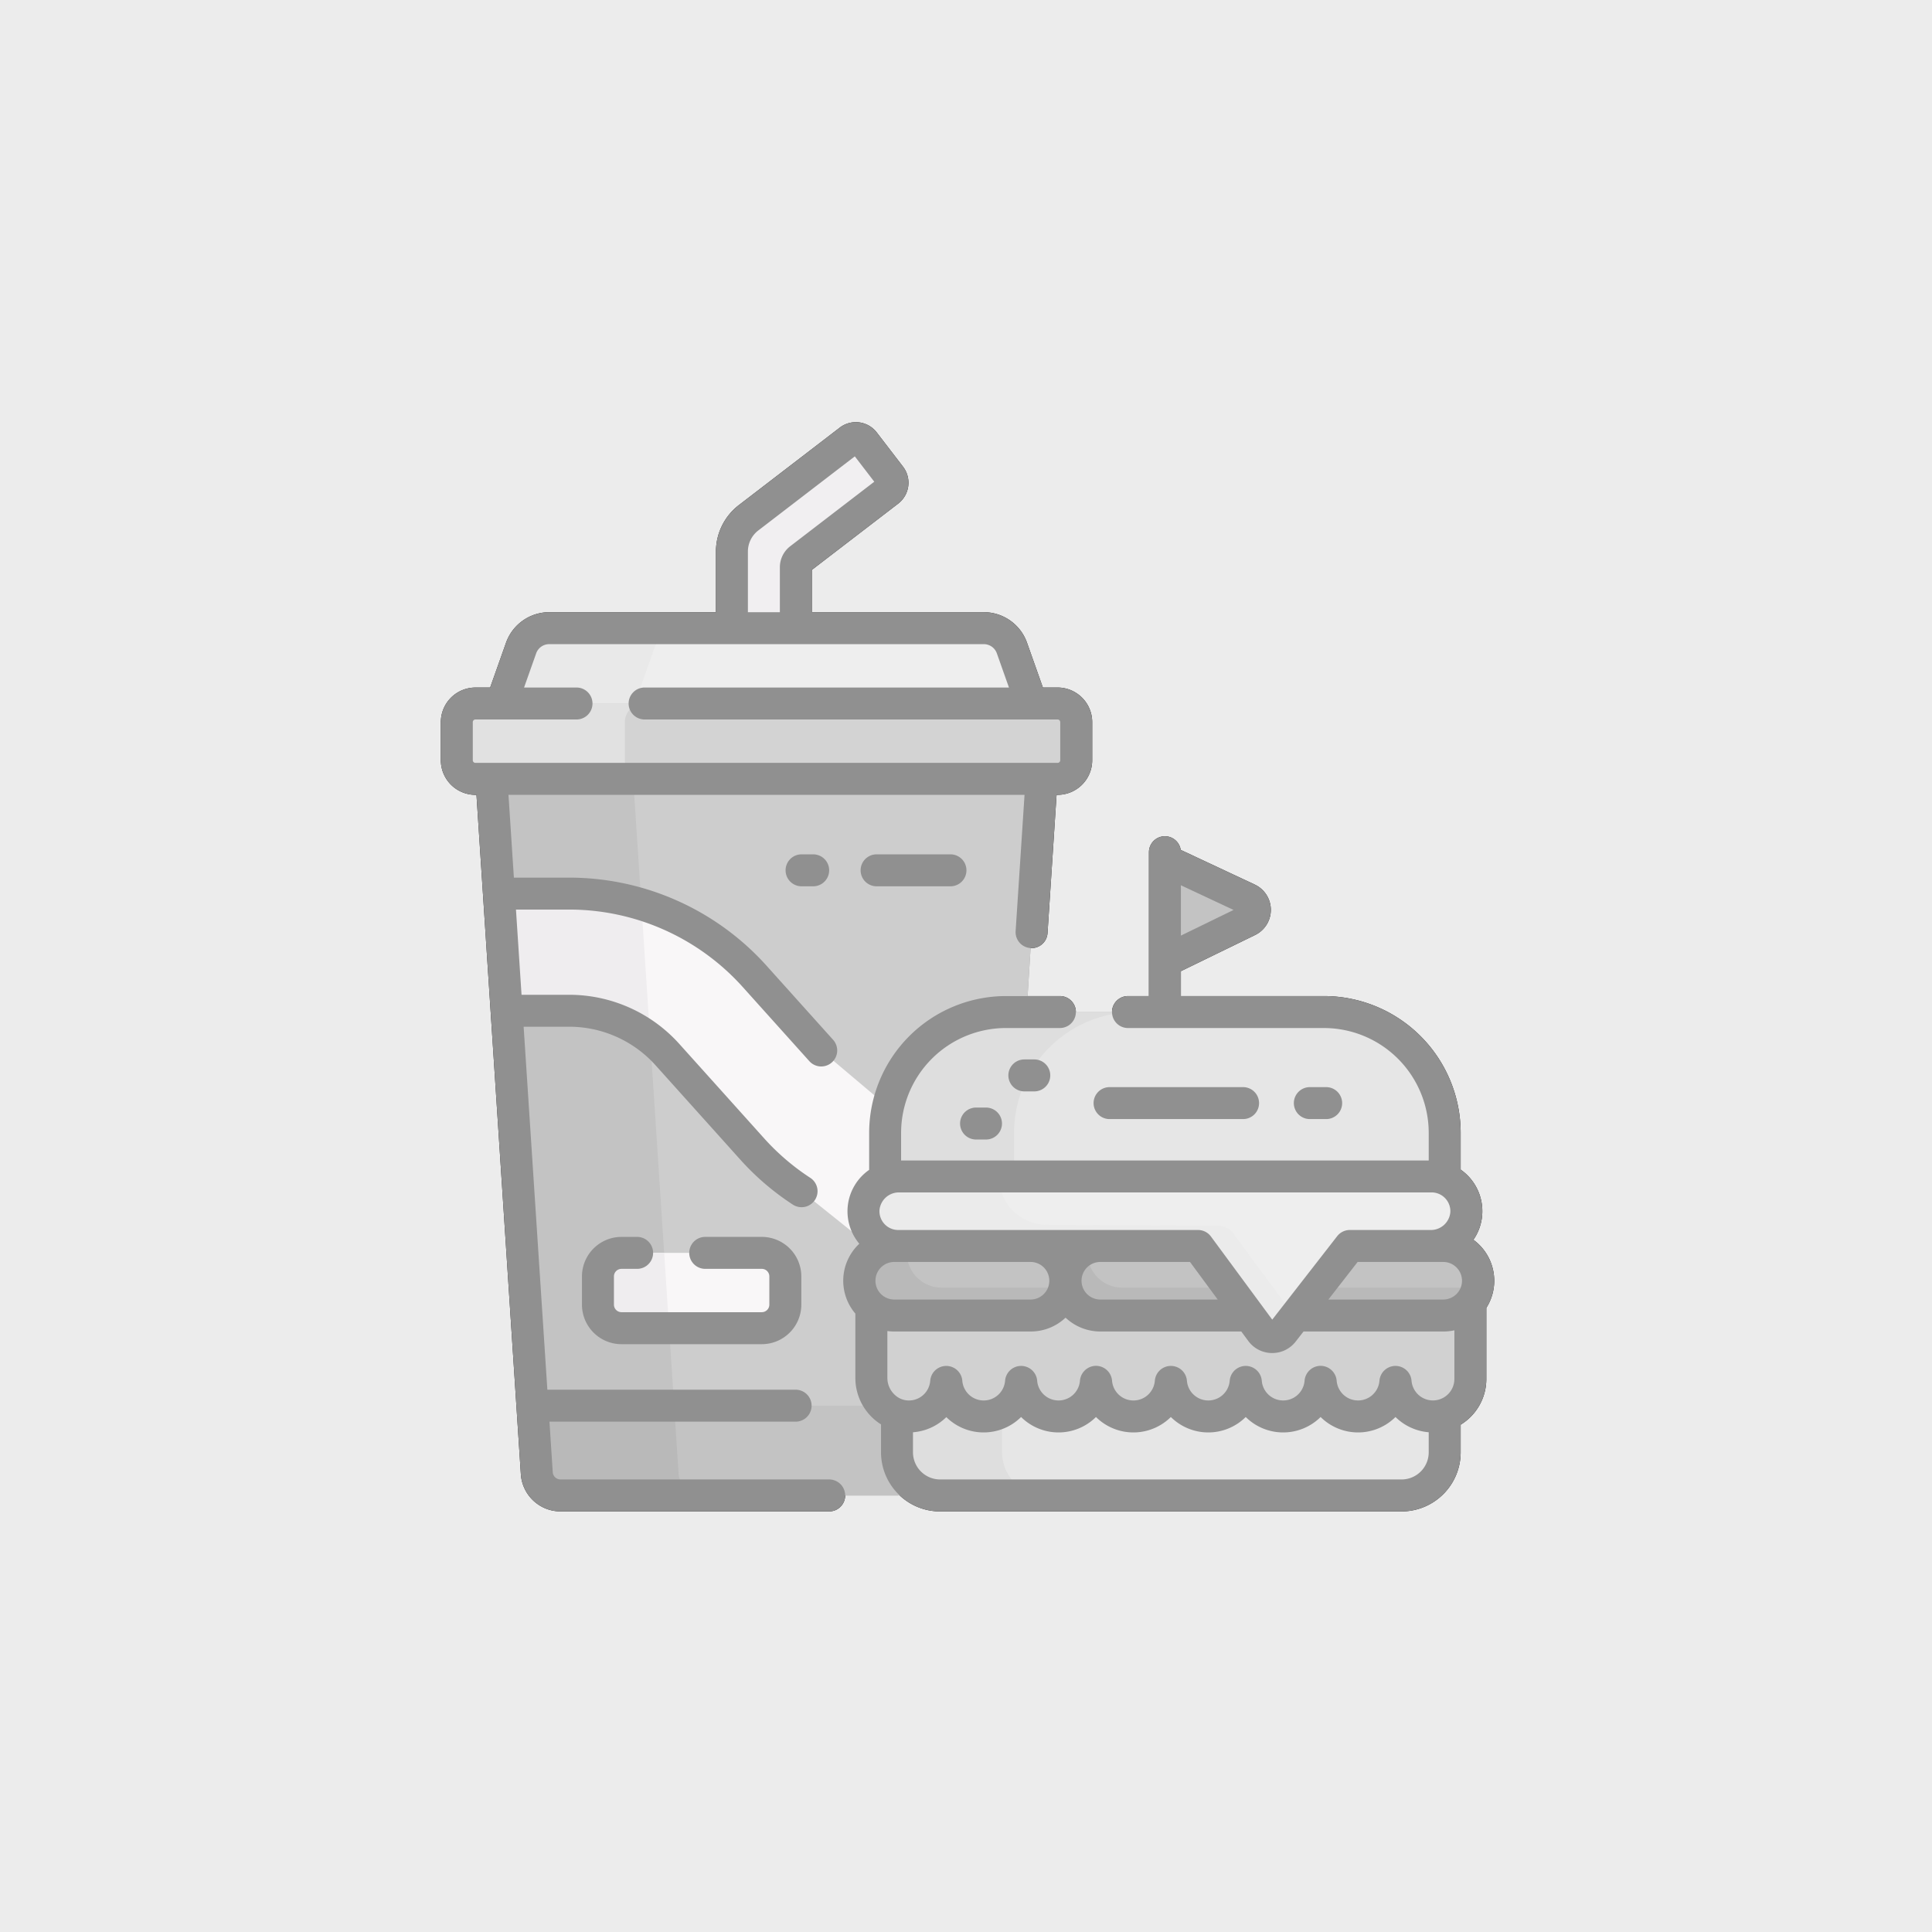 <svg xmlns="http://www.w3.org/2000/svg" xmlns:xlink="http://www.w3.org/1999/xlink" width="512" height="512" viewBox="0 0 512 512"><rect x="0" y="0" width="512" height="512" fill="#333333" stroke="none"/><defs><clipPath id="b"><rect width="512" height="512"/></clipPath></defs><g id="a" clip-path="url(#b)"><rect width="512" height="512" fill="#ececec"/><g transform="translate(108.413 111.88)" opacity="0.997"><g transform="translate(12.646 4.232)"><path d="M168.33,309.059l-2.894-6.725V273.281c0-.335,5.213-1.734,5.229-1.738l4.643-74.594,2.654-40.616s4.2-13.083,2.3-13.083-146.111-1.3-146.111-1.3l-1.987,14.379,2,30.662,6.942,2.829,1.911,20.821-6.858,6.267.032,1.1,7.995,122.334a6.3,6.3,0,0,0,6.284,5.889h71.2l36.495-.017a8.365,8.365,0,0,0,8.339-7.842l1.825-29.318Z" transform="translate(-22.988 -66.04)" fill="#9b9b9b"/><g transform="translate(190.679 111.831)"><path d="M375.657,215.881a3.175,3.175,0,0,1,.045,5.725L353.644,232.35V205.572Z" transform="translate(-353.644 -205.572)" fill="#878787"/></g><g transform="translate(11.162 120.695)"><path d="M172.2,306.078,169.863,343.6l-.316-.017-2.32-2.287L115.882,300.15a65.678,65.678,0,0,1-13.07-11.19l-22.5-25.039a35,35,0,0,0-26-11.6H38.274l-.559.04H37.71l-2.027-31.052.565-.04H54.309a66.1,66.1,0,0,1,49.108,21.9l17.677,19.681,49.6,41.847Z" transform="translate(-35.683 -221.272)" fill="#f9f7f8"/><g transform="translate(102.348 31.397)"><path d="M365.252,308.883v20.032H216.963V308.883a32,32,0,0,1,32-32h84.287A32,32,0,0,1,365.252,308.883Z" transform="translate(-216.963 -276.882)" fill="#cdcdcd"/></g><path d="M283.135,276.882H248.963a32,32,0,0,0-32,32v20.032h34.172V308.883A32,32,0,0,1,283.135,276.882Z" transform="translate(-114.614 -245.485)" fill="#bebebe"/></g><g transform="translate(72.91)"><path d="M161.988,56.729V41.694a2.749,2.749,0,0,1,1.076-2.181L186.53,21.5a2.749,2.749,0,0,0,.506-3.856l-6.965-9.073a2.75,2.75,0,0,0-3.856-.507L149.437,28.62a11.219,11.219,0,0,0-4.387,8.9v48.1h17.958Z" transform="translate(-145.05 -7.495)" fill="#e5e1e5"/></g><g transform="translate(9.175 75.913)"><path d="M81.753,340.348,74.226,225.159l-8.7-12.178L67.855,194l4.045-4.423-2.173-33.245,1.941-14.043-37.518-.336-1.987,14.379,2,30.662,6.942,2.829,1.911,20.821-5.382,3.415-1.481,2.7.037,1.259,7.995,122.334a6.3,6.3,0,0,0,6.284,5.889H88.037a6.3,6.3,0,0,1-6.284-5.889Z" transform="translate(-32.163 -141.953)" fill="#878787"/><path d="M75.76,259.7l-2.326-35.581a65.908,65.908,0,0,0-19.124-2.842H36.249l-.562.039,2.029,31.052h0l.565-.04H54.31A35,35,0,0,1,75.76,259.7Z" transform="translate(-33.697 -176.49)" fill="#efedef"/><g transform="translate(10.857 180.498)"><path d="M175.867,461.652l-.988,15.927a8.365,8.365,0,0,1-8.339,7.842l-36.495.017h-71.2a6.3,6.3,0,0,1-6.284-5.889l-1.169-17.892.062-.006H175.867Z" transform="translate(-51.393 -461.652)" fill="#878787"/></g><path d="M96.41,485.438a6.3,6.3,0,0,1-6.283-5.889l-1.17-17.9h-37.5l-.062.006,1.16,17.755.009.137a6.295,6.295,0,0,0,6.284,5.889Z" transform="translate(-40.536 -281.154)" fill="#737373"/></g><path d="M125.58,409.884H88.4a6.239,6.239,0,0,1-6.239-6.239v-7.486A6.239,6.239,0,0,1,88.4,389.92H125.58a6.239,6.239,0,0,1,6.239,6.239v7.486A6.239,6.239,0,0,1,125.58,409.884Z" transform="translate(-44.756 -174.008)" fill="#f9f7f8"/><path d="M88.4,389.921a6.239,6.239,0,0,0-6.239,6.239v7.486a6.239,6.239,0,0,0,6.239,6.239h12.614l-1.3-19.964Z" transform="translate(-44.756 -174.009)" fill="#efedef"/><path d="M367.676,452.918V461.9a11.427,11.427,0,0,1-11.427,11.427H233.963A11.427,11.427,0,0,1,222.536,461.9V433.848H367.678Z" transform="translate(-105.879 -193.135)" fill="#cdcdcd"/><path d="M250.385,461.9V433.849H222.536V461.9a11.427,11.427,0,0,0,11.427,11.427h27.849A11.427,11.427,0,0,1,250.385,461.9Z" transform="translate(-105.879 -193.135)" fill="#bebebe"/><path d="M369.165,395.241H357.875V379.212H225.027v16.132h-14.61l.027,15.454.028,7.91a10.134,10.134,0,0,0,10.147,10.144,9.923,9.923,0,0,0,9.671-9.183.03.03,0,1,1,.059,0,9.922,9.922,0,0,0,19.785-.072.029.029,0,1,1,.059,0,9.922,9.922,0,0,0,19.784-.069.029.029,0,1,1,.059,0,9.922,9.922,0,0,0,19.784-.069.029.029,0,1,1,.059,0,9.922,9.922,0,0,0,19.785-.07.029.029,0,1,1,.059,0,9.922,9.922,0,0,0,19.785-.07.029.029,0,1,1,.059,0,9.922,9.922,0,0,0,19.784-.07.029.029,0,1,1,.059,0,9.922,9.922,0,0,0,19.811-.839l-.029-8.17Z" transform="translate(-100.602 -169.346)" fill="#a3a3a3"/><path d="M369.193,410.059H262.161a30.847,30.847,0,0,1-30.847-30.847h-6.287v16.132h-14.61l.027,15.454.028,7.911a10.09,10.09,0,0,0,9.868,10.146,9.922,9.922,0,0,0,9.949-9.185.03.03,0,1,1,.059,0,9.922,9.922,0,0,0,19.784-.071h.059a9.922,9.922,0,0,0,19.784-.07.029.029,0,1,1,.059,0,9.922,9.922,0,0,0,19.784-.069.029.029,0,1,1,.059,0,9.922,9.922,0,0,0,19.785-.07.029.029,0,1,1,.059,0,9.922,9.922,0,0,0,19.785-.07.029.029,0,1,1,.059,0,9.922,9.922,0,0,0,19.784-.07.029.029,0,1,1,.059,0,9.922,9.922,0,0,0,19.811-.8l-.029-8.205Z" transform="translate(-100.602 -169.346)" fill="#a3a3a3"/><path d="M250.264,386.684H214.008a9.214,9.214,0,0,0,0,18.428h36.256a9.214,9.214,0,1,0,0-18.428Z" transform="translate(-98.154 -172.599)" fill="#878787"/><path d="M226.623,397.726a9.215,9.215,0,0,1-9.031-11.042h-3.583a9.214,9.214,0,0,0,0,18.428h36.256a9.216,9.216,0,0,0,9.032-7.386Z" transform="translate(-98.154 -172.599)" fill="#737373"/><path d="M334.51,386.684H310.866a9.214,9.214,0,1,0,0,18.428h90.941a9.214,9.214,0,0,0,0-18.428h-67.3Z" transform="translate(-140.327 -172.599)" fill="#878787"/><path d="M407.624,398.205H316.683a9.214,9.214,0,0,1-9.214-9.214,9.321,9.321,0,0,1,.087-1.205,9.209,9.209,0,0,0,3.309,17.806h90.941a9.209,9.209,0,0,0,9.126-8.009,9.16,9.16,0,0,1-3.308.623Z" transform="translate(-140.327 -173.079)" fill="#737373"/><path d="M357.349,354.043H216.268a9.386,9.386,0,0,0-9.464,8.769,9.214,9.214,0,0,0,9.2,9.659h79.458l16.7,22.646a3.657,3.657,0,0,0,5.829.075l17.682-22.722h21.409a9.385,9.385,0,0,0,9.464-8.769A9.214,9.214,0,0,0,357.349,354.043Z" transform="translate(-99.024 -158.387)" fill="#dedede"/><path d="M320.025,389.782,304.787,369.12a4.883,4.883,0,0,0-3.929-1.984l-45.489-.278a12.814,12.814,0,0,1-12.736-12.814H216.269a9.386,9.386,0,0,0-9.464,8.768,9.215,9.215,0,0,0,9.2,9.66h79.458l16.7,22.647a3.657,3.657,0,0,0,5.829.075l3.348-4.3a3.632,3.632,0,0,1-1.321-1.109Z" transform="translate(-99.025 -158.387)" fill="#d8d8d8"/><path d="M172.061,101.959a7.9,7.9,0,0,0-7.445-5.26H49.439a7.9,7.9,0,0,0-7.445,5.26l-5.211,14.7-.106,10.9H177.271v-10.9Z" transform="translate(-24.954 -46.336)" fill="#eee"/><path d="M77.332,101.959a7.9,7.9,0,0,1,7.445-5.26H49.439a7.9,7.9,0,0,0-7.445,5.26l-5.211,14.7-.106,10.9H72.015l.106-10.9Z" transform="translate(-24.954 -46.336)" fill="#d3d3d3"/><path d="M175.125,152.026H20.846a4.934,4.934,0,0,1-4.934-4.934V137a4.934,4.934,0,0,1,4.934-4.935H175.125A4.934,4.934,0,0,1,180.06,137v10.1A4.935,4.935,0,0,1,175.125,152.026Z" transform="translate(-15.912 -61.733)" fill="#d3d3d3"/><path d="M60.447,147.091V137a4.931,4.931,0,0,1,2.8-4.444l1.142-.491H20.846a4.934,4.934,0,0,0-4.934,4.934v10.1a4.934,4.934,0,0,0,4.934,4.934H65.382a4.934,4.934,0,0,1-4.934-4.934Z" transform="translate(-15.912 -61.732)" fill="#c3c3c3"/></g><g transform="translate(8.411 0)"><path d="M369.816,312.156a13.436,13.436,0,0,0-5.523-10.856,13.2,13.2,0,0,0,2.352-6.928,13.41,13.41,0,0,0-5.725-11.66v-9.764a36.276,36.276,0,0,0-36.235-36.235H286.777v-6.6l19.674-9.583a7.405,7.405,0,0,0-.1-13.364l-19.622-9.191a4.232,4.232,0,0,0-8.419.617v38.123h-5.551a4.234,4.234,0,1,0,0,8.469h51.929a27.8,27.8,0,0,1,27.766,27.766v7.331H212.632v-7.331A27.8,27.8,0,0,1,240.4,245.182h14.313a4.234,4.234,0,0,0,0-8.469H240.4a36.276,36.276,0,0,0-36.235,36.235v9.823a13.368,13.368,0,0,0-2.61,19.578,13.415,13.415,0,0,0-1.047,18.516V337.94a14.552,14.552,0,0,0,6.8,12.288v7.4a15.679,15.679,0,0,0,15.662,15.662H345.258a15.679,15.679,0,0,0,15.662-15.662v-7.331a14.161,14.161,0,0,0,6.8-12.093V319.345A13.364,13.364,0,0,0,369.816,312.156Zm-83.04-91.464V207.349l13.964,6.541ZM359.255,338.2a5.688,5.688,0,0,1-11.357.451,4.264,4.264,0,0,0-8.5-.006,5.688,5.688,0,0,1-11.342-.023,4.287,4.287,0,0,0-4.25-3.918h-.015a4.289,4.289,0,0,0-4.237,3.941,5.688,5.688,0,0,1-11.34.006,4.264,4.264,0,0,0-8.5-.006,5.688,5.688,0,0,1-11.34.006,4.264,4.264,0,0,0-8.5-.006,5.688,5.688,0,0,1-11.343-.023,4.287,4.287,0,0,0-4.25-3.918h-.015a4.289,4.289,0,0,0-4.237,3.941,5.688,5.688,0,0,1-11.34.006,4.264,4.264,0,0,0-8.5-.006,5.688,5.688,0,0,1-11.34.008,4.264,4.264,0,0,0-8.5-.007,5.657,5.657,0,0,1-5.561,5.239,5.4,5.4,0,0,1-3.967-1.626,6.1,6.1,0,0,1-1.83-4.32V325.485a13.525,13.525,0,0,0,1.767.12H247a13.4,13.4,0,0,0,9.214-3.666,13.4,13.4,0,0,0,9.214,3.666h37.356l1.842,2.5a7.832,7.832,0,0,0,6.249,3.207h.106a7.827,7.827,0,0,0,6.224-3.045l2.07-2.66h37.094a13.456,13.456,0,0,0,2.888-.316V338.2ZM212.131,288.747h141.08a4.98,4.98,0,0,1,4.974,5.226,5.172,5.172,0,0,1-5.234,4.734H331.543a4.234,4.234,0,0,0-3.342,1.634l-17.214,22.121-16.25-22.034a4.236,4.236,0,0,0-3.408-1.721H211.871a4.979,4.979,0,0,1-4.974-5.226A5.173,5.173,0,0,1,212.131,288.747Zm144.235,18.429a4.98,4.98,0,0,1,0,9.959h-30.5l7.75-9.96h22.754Zm-90.94,0h23.764l7.345,9.96h-31.11a4.98,4.98,0,1,1,0-9.96Zm-18.428,0a4.98,4.98,0,0,1,0,9.959H210.743a4.98,4.98,0,0,1,0-9.959H247Zm98.26,57.641H222.972a7.2,7.2,0,0,1-7.193-7.193V352.31a14.092,14.092,0,0,0,8.836-4.013,14.084,14.084,0,0,0,19.813-.03,14.083,14.083,0,0,0,19.844,0,14.083,14.083,0,0,0,19.844,0,14.085,14.085,0,0,0,19.844,0,14.083,14.083,0,0,0,19.844,0,14.083,14.083,0,0,0,19.844,0,14.168,14.168,0,0,0,8.805,4.04v5.317A7.2,7.2,0,0,1,345.258,364.817Z" transform="translate(-90.653 -84.625)" fill="#202020"/><path d="M279.043,299.122a4.234,4.234,0,1,0,0,8.469h2.635a4.234,4.234,0,0,0,0-8.469Z" transform="translate(-124.404 -130.242)" fill="#202020"/><path d="M256.375,321.713a4.234,4.234,0,1,0,0,8.469h2.635a4.234,4.234,0,1,0,0-8.469Z" transform="translate(-114.534 -140.078)" fill="#202020"/><path d="M319.044,320.591h35.382a4.234,4.234,0,1,0,0-8.469H319.044a4.234,4.234,0,0,0,0,8.469Z" transform="translate(-141.821 -135.902)" fill="#202020"/><path d="M417.376,320.591a4.234,4.234,0,0,0,0-8.469h-4.329a4.234,4.234,0,1,0,0,8.469Z" transform="translate(-182.751 -135.902)" fill="#202020"/><path d="M111.331,280.192h-71.2a2.07,2.07,0,0,1-2.061-1.931L37.2,264.874h65.236a4.234,4.234,0,0,0,0-8.469H36.643l-6.287-96.192H42.434a30.766,30.766,0,0,1,22.857,10.192l22.495,25.042A70.17,70.17,0,0,0,101.7,207.356a4.234,4.234,0,0,0,4.619-7.1,61.642,61.642,0,0,1-12.233-10.469L71.591,164.747a39.246,39.246,0,0,0-29.157-13H29.8l-1.476-22.583H42.435a61.859,61.859,0,0,1,45.957,20.494l17.679,19.681a4.234,4.234,0,0,0,6.3-5.659L94.692,144a70.341,70.341,0,0,0-52.258-23.3H27.772L26.339,98.759H163.1l-2.36,36.108a4.234,4.234,0,1,0,8.451.553l2.4-36.661h.272a9.179,9.179,0,0,0,9.169-9.169v-10.1a9.179,9.179,0,0,0-9.169-9.169h-3.9l-4.211-11.885a12.155,12.155,0,0,0-11.436-8.081H106.727v-11.2l22.887-17.569A6.984,6.984,0,0,0,130.9,11.8l-6.966-9.074a6.992,6.992,0,0,0-9.792-1.286L87.364,22a15.546,15.546,0,0,0-6.043,12.258v16.1H37.131a12.155,12.155,0,0,0-11.436,8.081L21.483,70.325h-3.9a9.179,9.179,0,0,0-9.169,9.169v10.1a9.179,9.179,0,0,0,9.169,9.169h.272L29.62,278.814a10.558,10.558,0,0,0,10.511,9.847h71.2a4.234,4.234,0,0,0,0-8.469ZM89.79,34.256a7.028,7.028,0,0,1,2.731-5.54l25.6-19.653,5.157,6.717L100.99,32.89a7.027,7.027,0,0,0-2.731,5.54V50.359H89.79ZM16.88,89.59v-10.1a.7.7,0,0,1,.7-.7H44.369a4.234,4.234,0,1,0,0-8.469h-13.9l3.209-9.056a3.671,3.671,0,0,1,3.454-2.44H152.308a3.67,3.67,0,0,1,3.454,2.44l3.209,9.056H62.414a4.234,4.234,0,1,0,0,8.469H171.859a.7.7,0,0,1,.7.7v10.1a.7.7,0,0,1-.7.7H17.58a.7.7,0,0,1-.7-.7Z" transform="translate(-8.411 0)" fill="#202020"/><path d="M85.13,390.89h4.146a4.234,4.234,0,0,0,0-8.469H85.13a10.486,10.486,0,0,0-10.474,10.474v7.486A10.486,10.486,0,0,0,85.13,410.854h37.185a10.486,10.486,0,0,0,10.474-10.474v-7.486a10.486,10.486,0,0,0-10.474-10.474H107.322a4.234,4.234,0,0,0,0,8.469h14.993a2.007,2.007,0,0,1,2,2v7.486a2.007,2.007,0,0,1-2,2H85.13a2.007,2.007,0,0,1-2-2v-7.486A2.007,2.007,0,0,1,85.13,390.89Z" transform="translate(-37.255 -166.511)" fill="#202020"/><path d="M174.471,202.854a4.234,4.234,0,0,0,0,8.469h3.08a4.234,4.234,0,1,0,0-8.469Z" transform="translate(-78.872 -88.325)" fill="#202020"/><path d="M209.691,202.854a4.234,4.234,0,1,0,0,8.469h19.575a4.234,4.234,0,1,0,0-8.469Z" transform="translate(-94.207 -88.325)" fill="#202020"/></g></g><g transform="translate(108.413 111.88)" opacity="0.997"><g transform="translate(12.646 4.232)"><path d="M168.33,309.059l-2.894-6.725V273.281c0-.335,5.213-1.734,5.229-1.738l4.643-74.594,2.654-40.616s4.2-13.083,2.3-13.083-146.111-1.3-146.111-1.3l-1.987,14.379,2,30.662,6.942,2.829,1.911,20.821-6.858,6.267.032,1.1,7.995,122.334a6.3,6.3,0,0,0,6.284,5.889h71.2l36.495-.017a8.365,8.365,0,0,0,8.339-7.842l1.825-29.318Z" transform="translate(-22.988 -66.04)" fill="#cdcdcd"/><g transform="translate(190.679 111.831)"><path d="M375.657,215.881a3.175,3.175,0,0,1,.045,5.725L353.644,232.35V205.572Z" transform="translate(-353.644 -205.572)" fill="#c3c3c3"/></g><g transform="translate(11.162 120.695)"><path d="M172.2,306.078,169.863,343.6l-.316-.017-2.32-2.287L115.882,300.15a65.678,65.678,0,0,1-13.07-11.19l-22.5-25.039a35,35,0,0,0-26-11.6H38.274l-.559.04H37.71l-2.027-31.052.565-.04H54.309a66.1,66.1,0,0,1,49.108,21.9l17.677,19.681,49.6,41.847Z" transform="translate(-35.683 -221.272)" fill="#f9f7f8"/><g transform="translate(102.348 31.397)"><path d="M365.252,308.883v20.032H216.963V308.883a32,32,0,0,1,32-32h84.287A32,32,0,0,1,365.252,308.883Z" transform="translate(-216.963 -276.882)" fill="#e6e6e6"/></g><path d="M283.135,276.882H248.963a32,32,0,0,0-32,32v20.032h34.172V308.883A32,32,0,0,1,283.135,276.882Z" transform="translate(-114.614 -245.485)" fill="#dedede"/></g><g transform="translate(72.91)"><path d="M161.988,56.729V41.694a2.749,2.749,0,0,1,1.076-2.181L186.53,21.5a2.749,2.749,0,0,0,.506-3.856l-6.965-9.073a2.75,2.75,0,0,0-3.856-.507L149.437,28.62a11.219,11.219,0,0,0-4.387,8.9v48.1h17.958Z" transform="translate(-145.05 -7.495)" fill="#f1eff1"/></g><g transform="translate(9.175 75.913)"><path d="M81.753,340.348,74.226,225.159l-8.7-12.178L67.855,194l4.045-4.423-2.173-33.245,1.941-14.043-37.518-.336-1.987,14.379,2,30.662,6.942,2.829,1.911,20.821-5.382,3.415-1.481,2.7.037,1.259,7.995,122.334a6.3,6.3,0,0,0,6.284,5.889H88.037a6.3,6.3,0,0,1-6.284-5.889Z" transform="translate(-32.163 -141.953)" fill="#c3c3c3"/><path d="M75.76,259.7l-2.326-35.581a65.908,65.908,0,0,0-19.124-2.842H36.249l-.562.039,2.029,31.052h0l.565-.04H54.31A35,35,0,0,1,75.76,259.7Z" transform="translate(-33.697 -176.49)" fill="#efedef"/><g transform="translate(10.857 180.498)"><path d="M175.867,461.652l-.988,15.927a8.365,8.365,0,0,1-8.339,7.842l-36.495.017h-71.2a6.3,6.3,0,0,1-6.284-5.889l-1.169-17.892.062-.006H175.867Z" transform="translate(-51.393 -461.652)" fill="#c3c3c3"/></g><path d="M96.41,485.438a6.3,6.3,0,0,1-6.283-5.889l-1.17-17.9h-37.5l-.062.006,1.16,17.755.009.137a6.295,6.295,0,0,0,6.284,5.889Z" transform="translate(-40.536 -281.154)" fill="#b9b9b9"/></g><path d="M125.58,409.884H88.4a6.239,6.239,0,0,1-6.239-6.239v-7.486A6.239,6.239,0,0,1,88.4,389.92H125.58a6.239,6.239,0,0,1,6.239,6.239v7.486A6.239,6.239,0,0,1,125.58,409.884Z" transform="translate(-44.756 -174.008)" fill="#f9f7f8"/><path d="M88.4,389.921a6.239,6.239,0,0,0-6.239,6.239v7.486a6.239,6.239,0,0,0,6.239,6.239h12.614l-1.3-19.964Z" transform="translate(-44.756 -174.009)" fill="#efedef"/><path d="M367.676,452.918V461.9a11.427,11.427,0,0,1-11.427,11.427H233.963A11.427,11.427,0,0,1,222.536,461.9V433.848H367.678Z" transform="translate(-105.879 -193.135)" fill="#e6e6e6"/><path d="M250.385,461.9V433.849H222.536V461.9a11.427,11.427,0,0,0,11.427,11.427h27.849A11.427,11.427,0,0,1,250.385,461.9Z" transform="translate(-105.879 -193.135)" fill="#dedede"/><path d="M369.165,395.241H357.875V379.212H225.027v16.132h-14.61l.027,15.454.028,7.91a10.134,10.134,0,0,0,10.147,10.144,9.923,9.923,0,0,0,9.671-9.183.03.03,0,1,1,.059,0,9.922,9.922,0,0,0,19.785-.072.029.029,0,1,1,.059,0,9.922,9.922,0,0,0,19.784-.069.029.029,0,1,1,.059,0,9.922,9.922,0,0,0,19.784-.069.029.029,0,1,1,.059,0,9.922,9.922,0,0,0,19.785-.07.029.029,0,1,1,.059,0,9.922,9.922,0,0,0,19.785-.07.029.029,0,1,1,.059,0,9.922,9.922,0,0,0,19.784-.07.029.029,0,1,1,.059,0,9.922,9.922,0,0,0,19.811-.839l-.029-8.17Z" transform="translate(-100.602 -169.346)" fill="#d1d1d1"/><path d="M369.193,410.059H262.161a30.847,30.847,0,0,1-30.847-30.847h-6.287v16.132h-14.61l.027,15.454.028,7.911a10.09,10.09,0,0,0,9.868,10.146,9.922,9.922,0,0,0,9.949-9.185.03.03,0,1,1,.059,0,9.922,9.922,0,0,0,19.784-.071h.059a9.922,9.922,0,0,0,19.784-.07.029.029,0,1,1,.059,0,9.922,9.922,0,0,0,19.784-.069.029.029,0,1,1,.059,0,9.922,9.922,0,0,0,19.785-.07.029.029,0,1,1,.059,0,9.922,9.922,0,0,0,19.785-.07.029.029,0,1,1,.059,0,9.922,9.922,0,0,0,19.784-.07.029.029,0,1,1,.059,0,9.922,9.922,0,0,0,19.811-.8l-.029-8.205Z" transform="translate(-100.602 -169.346)" fill="#d1d1d1"/><path d="M250.264,386.684H214.008a9.214,9.214,0,0,0,0,18.428h36.256a9.214,9.214,0,1,0,0-18.428Z" transform="translate(-98.154 -172.599)" fill="#c3c3c3"/><path d="M226.623,397.726a9.215,9.215,0,0,1-9.031-11.042h-3.583a9.214,9.214,0,0,0,0,18.428h36.256a9.216,9.216,0,0,0,9.032-7.386Z" transform="translate(-98.154 -172.599)" fill="#b9b9b9"/><path d="M334.51,386.684H310.866a9.214,9.214,0,1,0,0,18.428h90.941a9.214,9.214,0,0,0,0-18.428h-67.3Z" transform="translate(-140.327 -172.599)" fill="#c3c3c3"/><path d="M407.624,398.205H316.683a9.214,9.214,0,0,1-9.214-9.214,9.321,9.321,0,0,1,.087-1.205,9.209,9.209,0,0,0,3.309,17.806h90.941a9.209,9.209,0,0,0,9.126-8.009,9.16,9.16,0,0,1-3.308.623Z" transform="translate(-140.327 -173.079)" fill="#b9b9b9"/><path d="M357.349,354.043H216.268a9.386,9.386,0,0,0-9.464,8.769,9.214,9.214,0,0,0,9.2,9.659h79.458l16.7,22.646a3.657,3.657,0,0,0,5.829.075l17.682-22.722h21.409a9.385,9.385,0,0,0,9.464-8.769A9.214,9.214,0,0,0,357.349,354.043Z" transform="translate(-99.024 -158.387)" fill="#eee"/><path d="M320.025,389.782,304.787,369.12a4.883,4.883,0,0,0-3.929-1.984l-45.489-.278a12.814,12.814,0,0,1-12.736-12.814H216.269a9.386,9.386,0,0,0-9.464,8.768,9.215,9.215,0,0,0,9.2,9.66h79.458l16.7,22.647a3.657,3.657,0,0,0,5.829.075l3.348-4.3a3.632,3.632,0,0,1-1.321-1.109Z" transform="translate(-99.025 -158.387)" fill="#ebebeb"/><path d="M172.061,101.959a7.9,7.9,0,0,0-7.445-5.26H49.439a7.9,7.9,0,0,0-7.445,5.26l-5.211,14.7-.106,10.9H177.271v-10.9Z" transform="translate(-24.954 -46.336)" fill="#eee"/><path d="M77.332,101.959a7.9,7.9,0,0,1,7.445-5.26H49.439a7.9,7.9,0,0,0-7.445,5.26l-5.211,14.7-.106,10.9H72.015l.106-10.9Z" transform="translate(-24.954 -46.336)" fill="#e9e9e9"/><path d="M175.125,152.026H20.846a4.934,4.934,0,0,1-4.934-4.934V137a4.934,4.934,0,0,1,4.934-4.935H175.125A4.934,4.934,0,0,1,180.06,137v10.1A4.935,4.935,0,0,1,175.125,152.026Z" transform="translate(-15.912 -61.733)" fill="#d3d3d3"/><path d="M60.447,147.091V137a4.931,4.931,0,0,1,2.8-4.444l1.142-.491H20.846a4.934,4.934,0,0,0-4.934,4.934v10.1a4.934,4.934,0,0,0,4.934,4.934H65.382a4.934,4.934,0,0,1-4.934-4.934Z" transform="translate(-15.912 -61.732)" fill="#e1e1e1"/></g><g transform="translate(8.411 0)"><path d="M369.816,312.156a13.436,13.436,0,0,0-5.523-10.856,13.2,13.2,0,0,0,2.352-6.928,13.41,13.41,0,0,0-5.725-11.66v-9.764a36.276,36.276,0,0,0-36.235-36.235H286.777v-6.6l19.674-9.583a7.405,7.405,0,0,0-.1-13.364l-19.622-9.191a4.232,4.232,0,0,0-8.419.617v38.123h-5.551a4.234,4.234,0,1,0,0,8.469h51.929a27.8,27.8,0,0,1,27.766,27.766v7.331H212.632v-7.331A27.8,27.8,0,0,1,240.4,245.182h14.313a4.234,4.234,0,0,0,0-8.469H240.4a36.276,36.276,0,0,0-36.235,36.235v9.823a13.368,13.368,0,0,0-2.61,19.578,13.415,13.415,0,0,0-1.047,18.516V337.94a14.552,14.552,0,0,0,6.8,12.288v7.4a15.679,15.679,0,0,0,15.662,15.662H345.258a15.679,15.679,0,0,0,15.662-15.662v-7.331a14.161,14.161,0,0,0,6.8-12.093V319.345A13.364,13.364,0,0,0,369.816,312.156Zm-83.04-91.464V207.349l13.964,6.541ZM359.255,338.2a5.688,5.688,0,0,1-11.357.451,4.264,4.264,0,0,0-8.5-.006,5.688,5.688,0,0,1-11.342-.023,4.287,4.287,0,0,0-4.25-3.918h-.015a4.289,4.289,0,0,0-4.237,3.941,5.688,5.688,0,0,1-11.34.006,4.264,4.264,0,0,0-8.5-.006,5.688,5.688,0,0,1-11.34.006,4.264,4.264,0,0,0-8.5-.006,5.688,5.688,0,0,1-11.343-.023,4.287,4.287,0,0,0-4.25-3.918h-.015a4.289,4.289,0,0,0-4.237,3.941,5.688,5.688,0,0,1-11.34.006,4.264,4.264,0,0,0-8.5-.006,5.688,5.688,0,0,1-11.34.008,4.264,4.264,0,0,0-8.5-.007,5.657,5.657,0,0,1-5.561,5.239,5.4,5.4,0,0,1-3.967-1.626,6.1,6.1,0,0,1-1.83-4.32V325.485a13.525,13.525,0,0,0,1.767.12H247a13.4,13.4,0,0,0,9.214-3.666,13.4,13.4,0,0,0,9.214,3.666h37.356l1.842,2.5a7.832,7.832,0,0,0,6.249,3.207h.106a7.827,7.827,0,0,0,6.224-3.045l2.07-2.66h37.094a13.456,13.456,0,0,0,2.888-.316V338.2ZM212.131,288.747h141.08a4.98,4.98,0,0,1,4.974,5.226,5.172,5.172,0,0,1-5.234,4.734H331.543a4.234,4.234,0,0,0-3.342,1.634l-17.214,22.121-16.25-22.034a4.236,4.236,0,0,0-3.408-1.721H211.871a4.979,4.979,0,0,1-4.974-5.226A5.173,5.173,0,0,1,212.131,288.747Zm144.235,18.429a4.98,4.98,0,0,1,0,9.959h-30.5l7.75-9.96h22.754Zm-90.94,0h23.764l7.345,9.96h-31.11a4.98,4.98,0,1,1,0-9.96Zm-18.428,0a4.98,4.98,0,0,1,0,9.959H210.743a4.98,4.98,0,0,1,0-9.959H247Zm98.26,57.641H222.972a7.2,7.2,0,0,1-7.193-7.193V352.31a14.092,14.092,0,0,0,8.836-4.013,14.084,14.084,0,0,0,19.813-.03,14.083,14.083,0,0,0,19.844,0,14.083,14.083,0,0,0,19.844,0,14.085,14.085,0,0,0,19.844,0,14.083,14.083,0,0,0,19.844,0,14.083,14.083,0,0,0,19.844,0,14.168,14.168,0,0,0,8.805,4.04v5.317A7.2,7.2,0,0,1,345.258,364.817Z" transform="translate(-90.653 -84.625)" fill="#909090"/><path d="M279.043,299.122a4.234,4.234,0,1,0,0,8.469h2.635a4.234,4.234,0,0,0,0-8.469Z" transform="translate(-124.404 -130.242)" fill="#909090"/><path d="M256.375,321.713a4.234,4.234,0,1,0,0,8.469h2.635a4.234,4.234,0,1,0,0-8.469Z" transform="translate(-114.534 -140.078)" fill="#909090"/><path d="M319.044,320.591h35.382a4.234,4.234,0,1,0,0-8.469H319.044a4.234,4.234,0,0,0,0,8.469Z" transform="translate(-141.821 -135.902)" fill="#909090"/><path d="M417.376,320.591a4.234,4.234,0,0,0,0-8.469h-4.329a4.234,4.234,0,1,0,0,8.469Z" transform="translate(-182.751 -135.902)" fill="#909090"/><path d="M111.331,280.192h-71.2a2.07,2.07,0,0,1-2.061-1.931L37.2,264.874h65.236a4.234,4.234,0,0,0,0-8.469H36.643l-6.287-96.192H42.434a30.766,30.766,0,0,1,22.857,10.192l22.495,25.042A70.17,70.17,0,0,0,101.7,207.356a4.234,4.234,0,0,0,4.619-7.1,61.642,61.642,0,0,1-12.233-10.469L71.591,164.747a39.246,39.246,0,0,0-29.157-13H29.8l-1.476-22.583H42.435a61.859,61.859,0,0,1,45.957,20.494l17.679,19.681a4.234,4.234,0,0,0,6.3-5.659L94.692,144a70.341,70.341,0,0,0-52.258-23.3H27.772L26.339,98.759H163.1l-2.36,36.108a4.234,4.234,0,1,0,8.451.553l2.4-36.661h.272a9.179,9.179,0,0,0,9.169-9.169v-10.1a9.179,9.179,0,0,0-9.169-9.169h-3.9l-4.211-11.885a12.155,12.155,0,0,0-11.436-8.081H106.727v-11.2l22.887-17.569A6.984,6.984,0,0,0,130.9,11.8l-6.966-9.074a6.992,6.992,0,0,0-9.792-1.286L87.364,22a15.546,15.546,0,0,0-6.043,12.258v16.1H37.131a12.155,12.155,0,0,0-11.436,8.081L21.483,70.325h-3.9a9.179,9.179,0,0,0-9.169,9.169v10.1a9.179,9.179,0,0,0,9.169,9.169h.272L29.62,278.814a10.558,10.558,0,0,0,10.511,9.847h71.2a4.234,4.234,0,0,0,0-8.469ZM89.79,34.256a7.028,7.028,0,0,1,2.731-5.54l25.6-19.653,5.157,6.717L100.99,32.89a7.027,7.027,0,0,0-2.731,5.54V50.359H89.79ZM16.88,89.59v-10.1a.7.7,0,0,1,.7-.7H44.369a4.234,4.234,0,1,0,0-8.469h-13.9l3.209-9.056a3.671,3.671,0,0,1,3.454-2.44H152.308a3.67,3.67,0,0,1,3.454,2.44l3.209,9.056H62.414a4.234,4.234,0,1,0,0,8.469H171.859a.7.7,0,0,1,.7.7v10.1a.7.7,0,0,1-.7.7H17.58a.7.7,0,0,1-.7-.7Z" transform="translate(-8.411 0)" fill="#909090"/><path d="M85.13,390.89h4.146a4.234,4.234,0,0,0,0-8.469H85.13a10.486,10.486,0,0,0-10.474,10.474v7.486A10.486,10.486,0,0,0,85.13,410.854h37.185a10.486,10.486,0,0,0,10.474-10.474v-7.486a10.486,10.486,0,0,0-10.474-10.474H107.322a4.234,4.234,0,0,0,0,8.469h14.993a2.007,2.007,0,0,1,2,2v7.486a2.007,2.007,0,0,1-2,2H85.13a2.007,2.007,0,0,1-2-2v-7.486A2.007,2.007,0,0,1,85.13,390.89Z" transform="translate(-37.255 -166.511)" fill="#909090"/><path d="M174.471,202.854a4.234,4.234,0,0,0,0,8.469h3.08a4.234,4.234,0,1,0,0-8.469Z" transform="translate(-78.872 -88.325)" fill="#909090"/><path d="M209.691,202.854a4.234,4.234,0,1,0,0,8.469h19.575a4.234,4.234,0,1,0,0-8.469Z" transform="translate(-94.207 -88.325)" fill="#909090"/></g></g></g></svg>